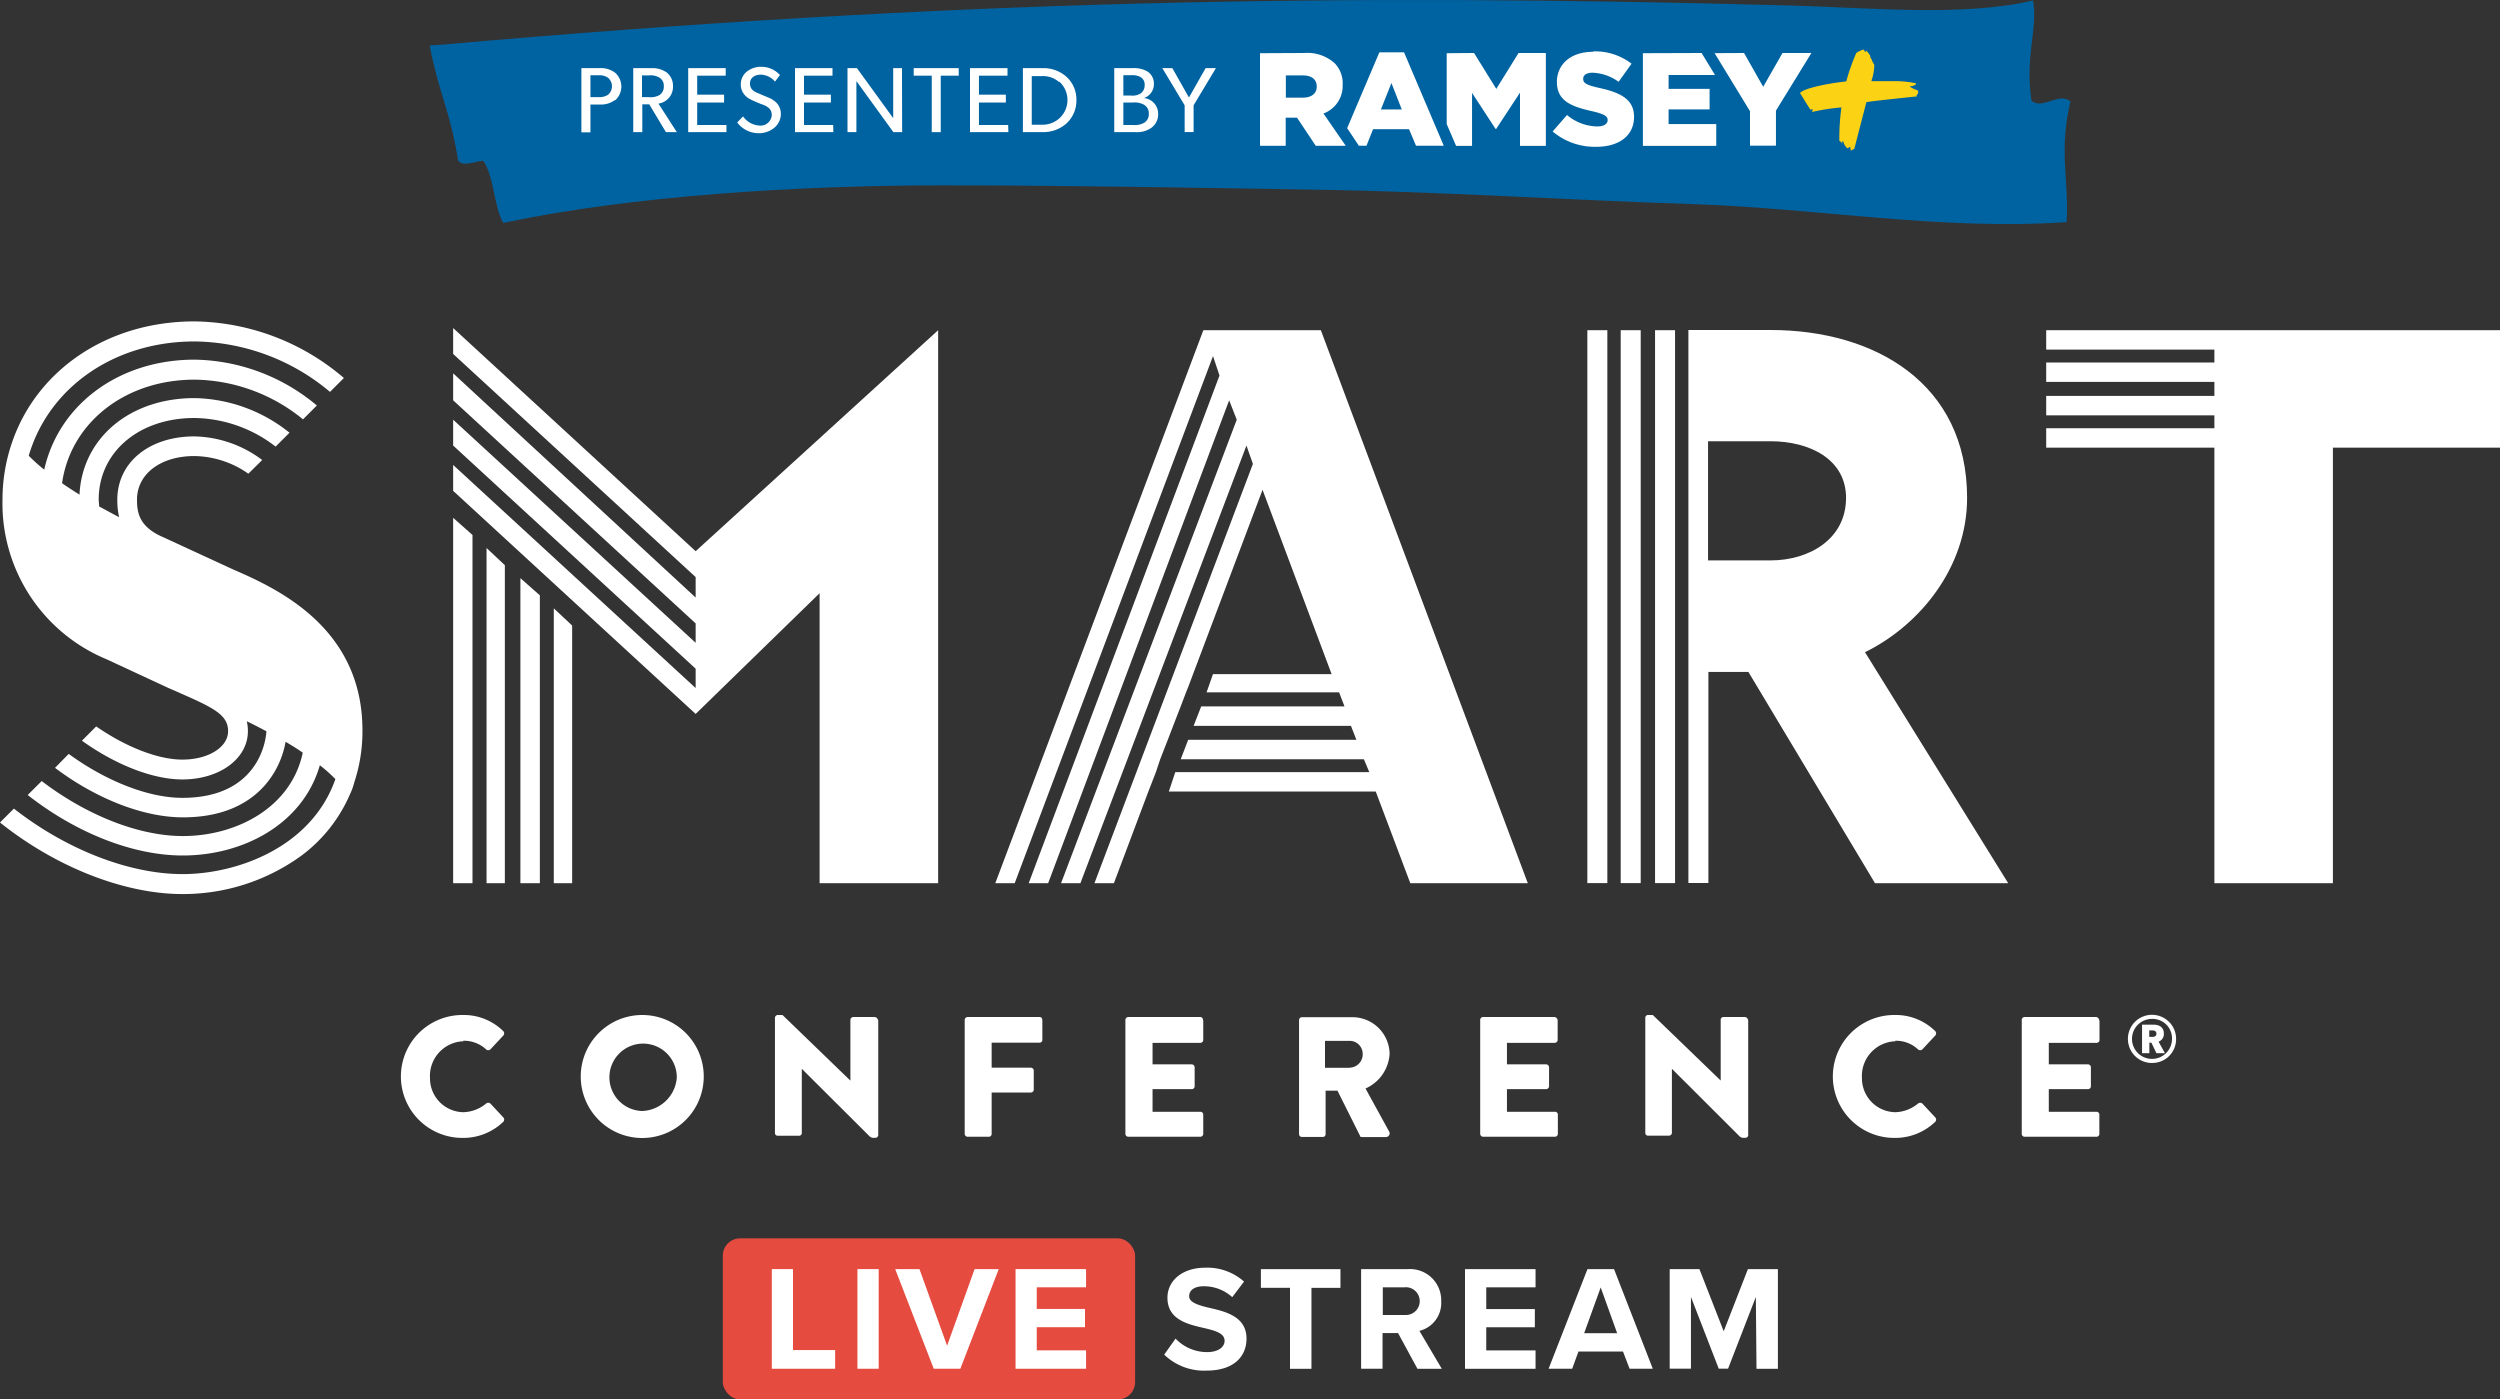 <svg xmlns="http://www.w3.org/2000/svg" viewBox="0 0 500 279.89"><rect x="0" y="0" width="500" height="279.89" fill="#333333" stroke="none"/><defs><style>.a{fill:#0063a1;}.a,.d,.e{fill-rule:evenodd;}.b,.d{fill:#fff;}.c{fill:#e64b40;}.e{fill:#fcd214;}</style></defs><path class="a" d="M338.51,40.82c-25.14-.81-50.12-2.49-75.37-2.89-24.24-.37-49.28-.86-74.64-.86-28.4,0-61.88,2-87.85,7.51-1.89-3.32-1.8-9-3.83-12.14-.1-1-4.17,1.39-5.21-.36-1.5-9.72-4-13.89-5.67-23l2-.11C190.67-.11,268.65-1.35,358,1.1c15.95.43,34.56,2.3,48.61-1,1,5.62-1.66,11-.32,20,2.21,2,5.56-1.82,7.8.2-2.38,10.08-.27,15.57-.77,24.12C388.17,46.15,363.38,41.63,338.51,40.82Z"/><rect class="b" x="317.47" y="66.04" width="4" height="110.58"/><rect class="b" x="324.14" y="66.04" width="4" height="110.58"/><rect class="b" x="331.01" y="66.04" width="4" height="110.58"/><path class="b" d="M393.42,99.58C393.42,76.71,375,66,354.11,66H337.68v110.6h4V134.39h8L375,176.64h26.64L373,130.44C383.86,125.11,393.42,113.56,393.42,99.58Zm-39.31,12.5h-12.5V88.25h12.5c7.77,0,15.1,3.56,15.1,11.33C369.21,107.79,361.88,112.08,354.11,112.08Z"/><polygon class="b" points="409.24 66.04 409.24 69.92 442.88 69.92 442.88 72.5 409.24 72.5 409.24 76.38 442.88 76.38 442.88 79.18 409.24 79.18 409.24 83.07 442.88 83.07 442.88 85.65 409.24 85.65 409.24 89.53 442.88 89.53 442.88 89.53 442.88 176.64 466.58 176.64 466.58 89.53 500 89.53 500 66.04 409.24 66.04"/><polygon class="b" points="110.76 176.64 114.43 176.64 114.43 125.11 110.76 121.67 110.76 176.64"/><polygon class="b" points="104.08 176.64 107.97 176.64 107.97 119.07 104.08 115.63 104.08 176.64"/><polygon class="b" points="139.13 110.24 90.63 65.61 90.63 70.79 139.13 115.42 139.13 119.51 90.63 74.67 90.63 80.06 139.13 124.68 139.13 128.56 90.63 83.94 90.63 89.11 139.13 133.74 139.13 137.61 90.63 92.99 90.63 98.17 139.13 142.79 163.92 118.64 163.92 176.64 187.63 176.64 187.63 66.04 139.13 110.24"/><polygon class="b" points="90.63 176.64 94.5 176.64 94.5 107 90.63 103.56 90.63 176.64"/><polygon class="b" points="97.31 176.64 100.97 176.64 100.97 113.04 97.31 109.6 97.31 176.64"/><polygon class="b" points="264.17 66.04 244.54 66.04 240.67 66.04 199.06 176.64 202.94 176.64 242.6 71.22 243.9 75.1 205.74 176.64 209.63 176.64 245.83 80.06 247.35 83.94 212.21 176.64 216.08 176.64 249.29 89.11 250.58 92.78 218.89 176.64 222.78 176.64 229.67 158.31 229.67 158.31 231.18 154.43 231.18 154.43 232.04 151.85 232.04 151.85 233.56 147.96 233.56 147.96 234.63 145.17 234.63 145.17 236.14 141.28 236.14 141.28 237.21 138.47 237.21 138.47 237.64 137.4 252.51 97.96 266.32 134.82 242.6 134.82 241.31 138.47 267.82 138.47 268.9 141.28 240.24 141.28 238.72 145.17 270.19 145.17 271.28 147.96 237.64 147.96 236.14 151.85 272.78 151.85 273.86 154.43 235.06 154.43 233.76 158.31 275.15 158.31 282.06 176.64 305.56 176.64 264.17 66.04"/><path class="b" d="M46.47,113.82l-13.78-6.36-.41-.18c-4.5-2.06-4.88-4.84-4.88-7.36,0-5.13,4.73-8.71,11.47-8.71a19.17,19.17,0,0,1,10.8,3.53L52.44,92a23.29,23.29,0,0,0-13.55-4.72c-9.08,0-15.43,5.22-15.43,12.68a15.08,15.08,0,0,0,.37,3.48c-1.25-.65-2.59-1.39-4-2.15,0-.44-.09-.87-.09-1.39,0-9.43,8-16.3,19.13-16.3a27,27,0,0,1,16.25,5.72l2.78-2.78a31.23,31.23,0,0,0-19-6.92c-13,0-22.47,8.06-23,19.31-1.17-.74-2.35-1.49-3.49-2.29,1.7-12,12.5-20.71,26.52-20.71a34.89,34.89,0,0,1,21.67,7.94l2.77-2.77a38.9,38.9,0,0,0-24.44-9.17c-15.28,0-27.22,9.11-30.08,22a32.85,32.85,0,0,1-3.1-2.78c3.9-13.43,16.85-22.86,33.18-22.86A42.74,42.74,0,0,1,66,78.38l2.78-2.78A46.81,46.81,0,0,0,38.89,64.28c-17.25,0-31.13,9.54-36.24,23.53A35.16,35.16,0,0,0,.5,99.92a33.72,33.72,0,0,0,20.83,31.94l12.23,5.68,2.13.93.55.25c6.63,2.91,9.38,4.32,9.38,7.52s-3.94,5.68-9.15,5.68c-4.93,0-11.4-2.59-17.23-6.64l-2.85,2.86c6.65,4.78,14.14,7.75,20.08,7.75,7.47,0,13.11-4.17,13.11-9.64a9,9,0,0,0-.22-2c1.28.62,2.6,1.3,3.92,2,0,.3-.57,13.32-16.81,13.32-6.8,0-15.28-3.36-22.73-8.79L11,153.57c8.21,6.18,17.68,9.9,25.57,9.9,14.86,0,19.59-9.5,20.55-15.12,1.17.71,2.32,1.39,3.43,2.19-2.3,10.93-13.19,16.67-24,16.67-8.79,0-19.27-4.17-28.21-11L5.54,159c9.72,7.63,21.11,12.1,31,12.1,12,0,24-6.18,27.43-18.05a30.43,30.43,0,0,1,3.11,2.77c-4.83,13.77-19.85,19-30.55,19S13.24,169.9,2.78,161.72L0,164.5c11.11,8.89,24.83,14.31,36.47,14.31a40.25,40.25,0,0,0,24-7.82,30.19,30.19,0,0,0,9.43-11.92h0c.14-.31.3-.65.44-1l.11-.28a13.8,13.8,0,0,0,.43-1.39,32.45,32.45,0,0,0,1.61-10.25C72.54,125.21,54.93,117.51,46.47,113.82Z"/><path class="b" d="M92.65,208.15a6.49,6.49,0,0,1,4.57,1.73.64.64,0,0,0,.86,0l2.59-2.78a.64.64,0,0,0,0-.86,11.26,11.26,0,0,0-8.2-3.24,12.29,12.29,0,1,0,0,24.58h0a11.55,11.55,0,0,0,8.2-3.23.64.64,0,0,0,0-.86l-2.59-2.78a.67.67,0,0,0-.86,0,7.41,7.41,0,0,1-4.54,1.73A6.77,6.77,0,0,1,86,215.58h0a6.93,6.93,0,0,1,6.54-7.32h.13Z"/><path class="b" d="M128.46,203a12.3,12.3,0,1,0,12.29,12.29h0A12.29,12.29,0,0,0,128.46,203Zm0,19.2a6.74,6.74,0,1,1,6.9-6.68,7.22,7.22,0,0,1-6.9,6.68Z"/><path class="b" d="M174.83,203.4h-4.09a.62.62,0,0,0-.66.52v12.21h0L156.5,203h-.86a.6.6,0,0,0-.65.52v23a.56.56,0,0,0,.49.63h4.24a.56.56,0,0,0,.64-.47v0a.17.17,0,0,0,0-.14V213.76h0L174,227.35l.43.21H175a.58.58,0,0,0,.65-.5v-23C175.47,203.63,175.26,203.4,174.83,203.4Z"/><path class="b" d="M207.83,203.4H193.6a.62.62,0,0,0-.66.52v22.77a.61.61,0,0,0,.52.66h4.23a.57.57,0,0,0,.64-.5v0a.17.17,0,0,0,0-.14V218.5h7.77a.59.59,0,0,0,.65-.51v-3.8a.6.6,0,0,0-.51-.65h-7.91v-5h9.5a.57.57,0,0,0,.64-.49v0a.17.17,0,0,0,0-.14v-3.67C208.47,203.63,208.33,203.4,207.83,203.4Z"/><path class="b" d="M240,203.4H225.74a.62.62,0,0,0-.66.52v22.77a.61.61,0,0,0,.52.66H240a.6.6,0,0,0,.65-.52V223a.57.57,0,0,0-.49-.64h-9.65v-4.53h7.77a.59.59,0,0,0,.65-.51v-3.79a.62.62,0,0,0-.52-.66h-7.9v-4.3H240a.6.6,0,0,0,.65-.52v-3.8C240.61,203.63,240.39,203.4,240,203.4Z"/><path class="b" d="M277.92,210.78a7.44,7.44,0,0,0-7.34-7.34H260.46a.6.6,0,0,0-.65.52v22.78a.58.58,0,0,0,.51.65h4.17a.56.56,0,0,0,.63-.49v0a.33.33,0,0,0,0-.14v-8.63h2.37l4.53,9.06c0,.22.22.22.65.22h4.53a.74.74,0,0,0,.73-.74.58.58,0,0,0-.09-.34l-4.74-8.63A8.09,8.09,0,0,0,277.92,210.78Zm-8,2.78H265v-5.39h4.95a2.61,2.61,0,0,1,2.59,2.58,2.67,2.67,0,0,1-2.54,2.78Z"/><path class="b" d="M310.92,203.4H296.68a.59.59,0,0,0-.64.52.33.33,0,0,0,0,.14v22.63a.61.61,0,0,0,.52.66h14.36a.6.6,0,0,0,.65-.52V223a.57.57,0,0,0-.49-.64h-9.69v-4.53h7.76a.61.61,0,0,0,.66-.51v-3.79a.62.62,0,0,0-.52-.66h-7.9v-4.3h9.49a.61.61,0,0,0,.65-.52v-3.8A.75.75,0,0,0,310.92,203.4Z"/><path class="b" d="M348.88,203.4h-4.1a.57.57,0,0,0-.64.5v0a.17.17,0,0,0,0,.14v12.07h0L330.56,203h-.87a.56.56,0,0,0-.63.5v0a.17.17,0,0,0,0,.14v22.86a.55.55,0,0,0,.46.63h4.2a.6.6,0,0,0,.66-.5V213.76h0L348,227.35l.43.21H349a.57.57,0,0,0,.64-.47v0a.33.33,0,0,0,0-.14V204.06C349.53,203.63,349.31,203.4,348.88,203.4Z"/><path class="b" d="M379.07,208.15a6.4,6.4,0,0,1,4.53,1.73.66.66,0,0,0,.87,0l2.59-2.78a.64.64,0,0,0,0-.86,11.26,11.26,0,0,0-8.2-3.24,12.29,12.29,0,1,0,0,24.58h0a11.55,11.55,0,0,0,8.2-3.23.64.64,0,0,0,0-.86l-2.59-2.78a.68.68,0,0,0-.87,0,7.38,7.38,0,0,1-4.53,1.73,6.77,6.77,0,0,1-6.68-6.86h0a6.93,6.93,0,0,1,6.54-7.32h.13Z"/><path class="b" d="M419.19,203.4H405a.6.6,0,0,0-.65.52v22.77a.59.59,0,0,0,.51.66h14.37a.58.58,0,0,0,.64-.52.17.17,0,0,0,0-.14V223a.57.57,0,0,0-.49-.64h-9.62v-4.53h7.77a.59.59,0,0,0,.65-.51v-3.79a.62.62,0,0,0-.51-.66h-7.91v-4.3h9.5a.59.59,0,0,0,.64-.52.17.17,0,0,0,0-.14v-3.66C419.83,203.63,419.44,203.4,419.19,203.4Z"/><path class="b" d="M430.4,212.6a4.82,4.82,0,1,1,4.82-4.82h0a4.75,4.75,0,0,1-4.69,4.81Zm0-8.82a4,4,0,1,0,4,4v0a3.89,3.89,0,0,0-3.81-4h-.19Zm2.59,6.86h-1.71l-1-2.11h-.41v2.11h-1.46v-5.71h2.25c1.39,0,2.11.68,2.11,1.76a1.62,1.62,0,0,1-1.06,1.64Zm-2.59-4.56h-.55v1.3h.55c.48,0,.88-.1.88-.64S430.88,206.08,430.4,206.08Z"/><rect class="c" x="144.56" y="247.67" width="82.46" height="32.22" rx="3.47"/><polygon class="b" points="154.36 273.75 167.03 273.75 167.03 270.01 158.6 270.01 158.6 253.82 154.36 253.82 154.36 273.75"/><rect class="b" x="171.49" y="253.82" width="4.25" height="19.93"/><polygon class="b" points="186.75 273.75 192.07 273.75 199.75 253.82 194.92 253.82 189.42 269.14 183.89 253.82 179.04 253.82 186.75 273.75"/><polygon class="b" points="203.11 273.75 217.21 273.75 217.21 270.07 207.35 270.07 207.35 265.44 217 265.44 217 261.79 207.35 261.79 207.35 257.46 217.21 257.46 217.21 253.82 203.11 253.82 203.11 273.75"/><path class="b" d="M235.11,267.72a8.7,8.7,0,0,0,6.33,2.7c2.34,0,3.48-1.11,3.48-2.25,0-1.49-1.74-2-4-2.54-3.25-.74-7.43-1.64-7.43-6.09,0-3.32,2.87-6,7.56-6a11.05,11.05,0,0,1,7.76,2.78l-2.36,3.11a8.43,8.43,0,0,0-5.69-2.18c-1.92,0-2.93.83-2.93,2s1.66,1.77,4,2.31c3.28.75,7.47,1.74,7.47,6.15,0,3.66-2.61,6.41-8,6.41a11.45,11.45,0,0,1-8.46-3.19Z"/><path class="b" d="M258,257.56h-5.82v-3.73h15.91v3.74h-5.8v16.19H258Z"/><path class="b" d="M279.61,266.61h-3.1v7.14h-4.29V253.83h9.32a6.23,6.23,0,0,1,6.7,6.42,5.73,5.73,0,0,1-4.36,5.92l4.48,7.59h-4.87Zm1.39-9.15h-4.44V263H281a2.78,2.78,0,1,0,0-5.55Z"/><path class="b" d="M293,253.83h14.11v3.64h-9.86v4.34h9.72v3.65h-9.72v4.62h9.86v3.68H293Z"/><path class="b" d="M324.6,270.31h-8.91l-1.25,3.44h-4.72l7.77-19.92h5.32l7.75,19.92h-4.64Zm-7.77-3.67h6.6l-3.29-9.15Z"/><path class="b" d="M351.17,259.39l-5.56,14.35h-1.86l-5.56-14.35v14.35h-4.25V253.83h5.95l4.85,12.43,4.84-12.43h6v19.93h-4.28Z"/><path class="d" d="M260.54,15.08h-3.37v4.45h3.4c1.76,0,2.78-.85,2.78-2.2h0C263.35,15.83,262.28,15.08,260.54,15.08Zm17.75,1.52-2.11,5.29h4.17Zm-17.48-6a8.2,8.2,0,0,1,6.08,2A5.76,5.76,0,0,1,268.53,17h0a5.87,5.87,0,0,1-3.84,5.7l4.46,6.46h-6l-3.75-5.63h-2.26v5.63H252V10.64Zm79.51,0L343,15h-9.28v2.78h8.2v4.1h-8.2v2.94h9.53v4.36H328.58V10.64Zm8.49,0,3.83,6.76,3.86-6.76h5.78l-7.09,11.53v7H350V22.24l-7.08-11.61Zm-68-.13,7.94,18.67h-5.55l-1.39-3.3h-7.2l-1.31,3.3h-1.53l-2.34-3.51,6.44-15.16Zm14,.13,4.45,7.18,4.45-7.18h5.46V29.18H304V18.53l-4.77,7.26h-.11l-4.71-7.21v10.6h-3.19l-1.88-4.37V10.64Zm23.81-.32a11.92,11.92,0,0,1,7.69,2.46l-2.59,3.62a9.54,9.54,0,0,0-5.22-1.82c-1.25,0-1.86.53-1.86,1.18v.07c0,.84.64,1.21,3.22,1.8,4.28.93,6.95,2.3,6.95,5.77h0c0,3.78-3,6-7.55,6a13.07,13.07,0,0,1-8.73-3.06h0L313.4,23a9.65,9.65,0,0,0,6,2.29c1.39,0,2.13-.49,2.13-1.28h0c0-.76-.61-1.19-3.15-1.78-4-.9-7-2-7-5.81h0c0-3.56,2.75-6.06,7.24-6.06Z"/><path class="e" d="M374.86,12.94a4.47,4.47,0,0,1-.6-1.22c-.18,0-.2-.41-.23-.58a4.44,4.44,0,0,0-.78-1c-.14.3-.25.32-.33.07s-.21-.33-.36-.26a4.86,4.86,0,0,0-1.31.65,42.88,42.88,0,0,0-2,5.68c-5.39.6-9.24,1.77-9.22,2.39.06,0,1.72,2.88,2.11,3.29,0,0,.19,0,.23-.16l.28.23c-.17,0-.24.14-.21.36a41.36,41.36,0,0,1,5.85-.91,44.35,44.35,0,0,0-.42,6.72.78.78,0,0,1,.57.63.94.94,0,0,1,.18-.71,3.06,3.06,0,0,0,.67,1.39l.26.15c.11.05.35-.4.45-.27a1.17,1.17,0,0,1,.11.71c.24,0,.62-.32.74-.33.09-.24,2.38-9.22,2.43-9.33.44-.17,9.83-1.13,10.11-1.16,0-.22-.1-.29-.24-.19s.53-.21.49-.61c-.1.12,0,0,0-.35a10.52,10.52,0,0,1-1.53-.69.78.78,0,0,0-.2-.24c0,.11.87,0,1-.19.09.16.41-.34.23-.37a21.24,21.24,0,0,0-3.88-.41c-2.28,0-4.85,0-5,0A10,10,0,0,0,374.86,12.94Z"/><path class="b" d="M123,20a4.67,4.67,0,0,1-3.11.9h-1.8v5.56h-1.81V13.63h3.61a4.67,4.67,0,0,1,3.11.9,3.68,3.68,0,0,1,.37,5.19,4.17,4.17,0,0,1-.37.36Zm-1.39-4.45a3,3,0,0,0-1.84-.5h-1.68v4.38h1.66a3.24,3.24,0,0,0,1.85-.47,2.23,2.23,0,0,0,0-3.41Z"/><path class="b" d="M135.36,26.42h-2.18l-3.33-5.56h-1.39v5.56h-1.81V13.63h3.63a4.9,4.9,0,0,1,3.08.88,3.4,3.4,0,0,1,1.24,2.71,3.39,3.39,0,0,1-2.91,3.5Zm-3.42-10.86a3.38,3.38,0,0,0-2.15-.48H128.4v4.35h1.39a3.57,3.57,0,0,0,2.15-.44,2,2,0,0,0,.82-1.74A1.87,1.87,0,0,0,131.94,15.56Z"/><path class="b" d="M145.29,26.42h-7.65V13.63h7.5v1.5h-5.7v3.81h5.38V20.5h-5.38V25h5.85Z"/><path class="b" d="M154.75,25.64a4.82,4.82,0,0,1-3.14,1,5.36,5.36,0,0,1-4.17-2.15l1.17-1.21a4.32,4.32,0,0,0,3.24,1.83,2.25,2.25,0,0,0,2.5-2c0-.06,0-.12,0-.18,0-1.39-1.39-1.86-2.08-2.11a19,19,0,0,1-2-.86,3.88,3.88,0,0,1-1.28-.91,3.12,3.12,0,0,1-.83-2.23,3.2,3.2,0,0,1,1.16-2.46,4.51,4.51,0,0,1,3-1,5.06,5.06,0,0,1,3.67,1.64L155,16.32a3.89,3.89,0,0,0-2.78-1.39c-1.26,0-2.22.6-2.22,1.78s.86,1.64,1.64,1.94l2.36,1a4.87,4.87,0,0,1,1.39,1,3.27,3.27,0,0,1,.78,2.15A3.59,3.59,0,0,1,154.75,25.64Z"/><path class="b" d="M166.67,26.42H159V13.63h7.5v1.5h-5.7v3.81h5.38V20.5h-5.38V25h5.84Z"/><path class="b" d="M180.43,26.42h-1.76l-7.39-10.2v10.2H169.5V13.63h1.89l7.25,10v-10h1.76Z"/><path class="b" d="M191.75,15.13h-3.6V26.42h-1.8V15.13h-3.61v-1.5h9Z"/><path class="b" d="M201.68,26.42H194V13.63h7.5v1.5h-5.71v3.81h5.38V20.5h-5.38V25h5.84Z"/><path class="b" d="M213.22,24.75a6.94,6.94,0,0,1-4.78,1.67h-3.86V13.63h3.86a6.93,6.93,0,0,1,4.78,1.66A6.15,6.15,0,0,1,215.28,20,6.16,6.16,0,0,1,213.22,24.75Zm-1.39-8.33a4.89,4.89,0,0,0-3.41-1.2h-2.07v9.72h2.07a4.94,4.94,0,0,0,3.44-8.61Z"/><path class="b" d="M230.25,25.58a5,5,0,0,1-3.24.84h-4.16V13.63h3.54a5.52,5.52,0,0,1,3,.61,2.85,2.85,0,0,1,1.39,2.59,2.91,2.91,0,0,1-2,2.78h0a3.15,3.15,0,0,1,2.85,3.13A3.32,3.32,0,0,1,230.25,25.58ZM228.08,15.4a3.35,3.35,0,0,0-1.76-.36h-1.65v4.07h1.5a3.11,3.11,0,0,0,1.91-.39,1.94,1.94,0,0,0,.85-1.69A1.7,1.7,0,0,0,228.08,15.4Zm.75,5.56a3.93,3.93,0,0,0-2.23-.46h-1.93V25h1.93a3.84,3.84,0,0,0,2.23-.44,2,2,0,0,0,.93-1.81,1.92,1.92,0,0,0-.93-1.78Z"/><path class="b" d="M243.18,13.63l-4.46,7.43v5.36h-1.79V21.06l-4.46-7.43h2l3.32,5.87,3.33-5.87Z"/></svg>